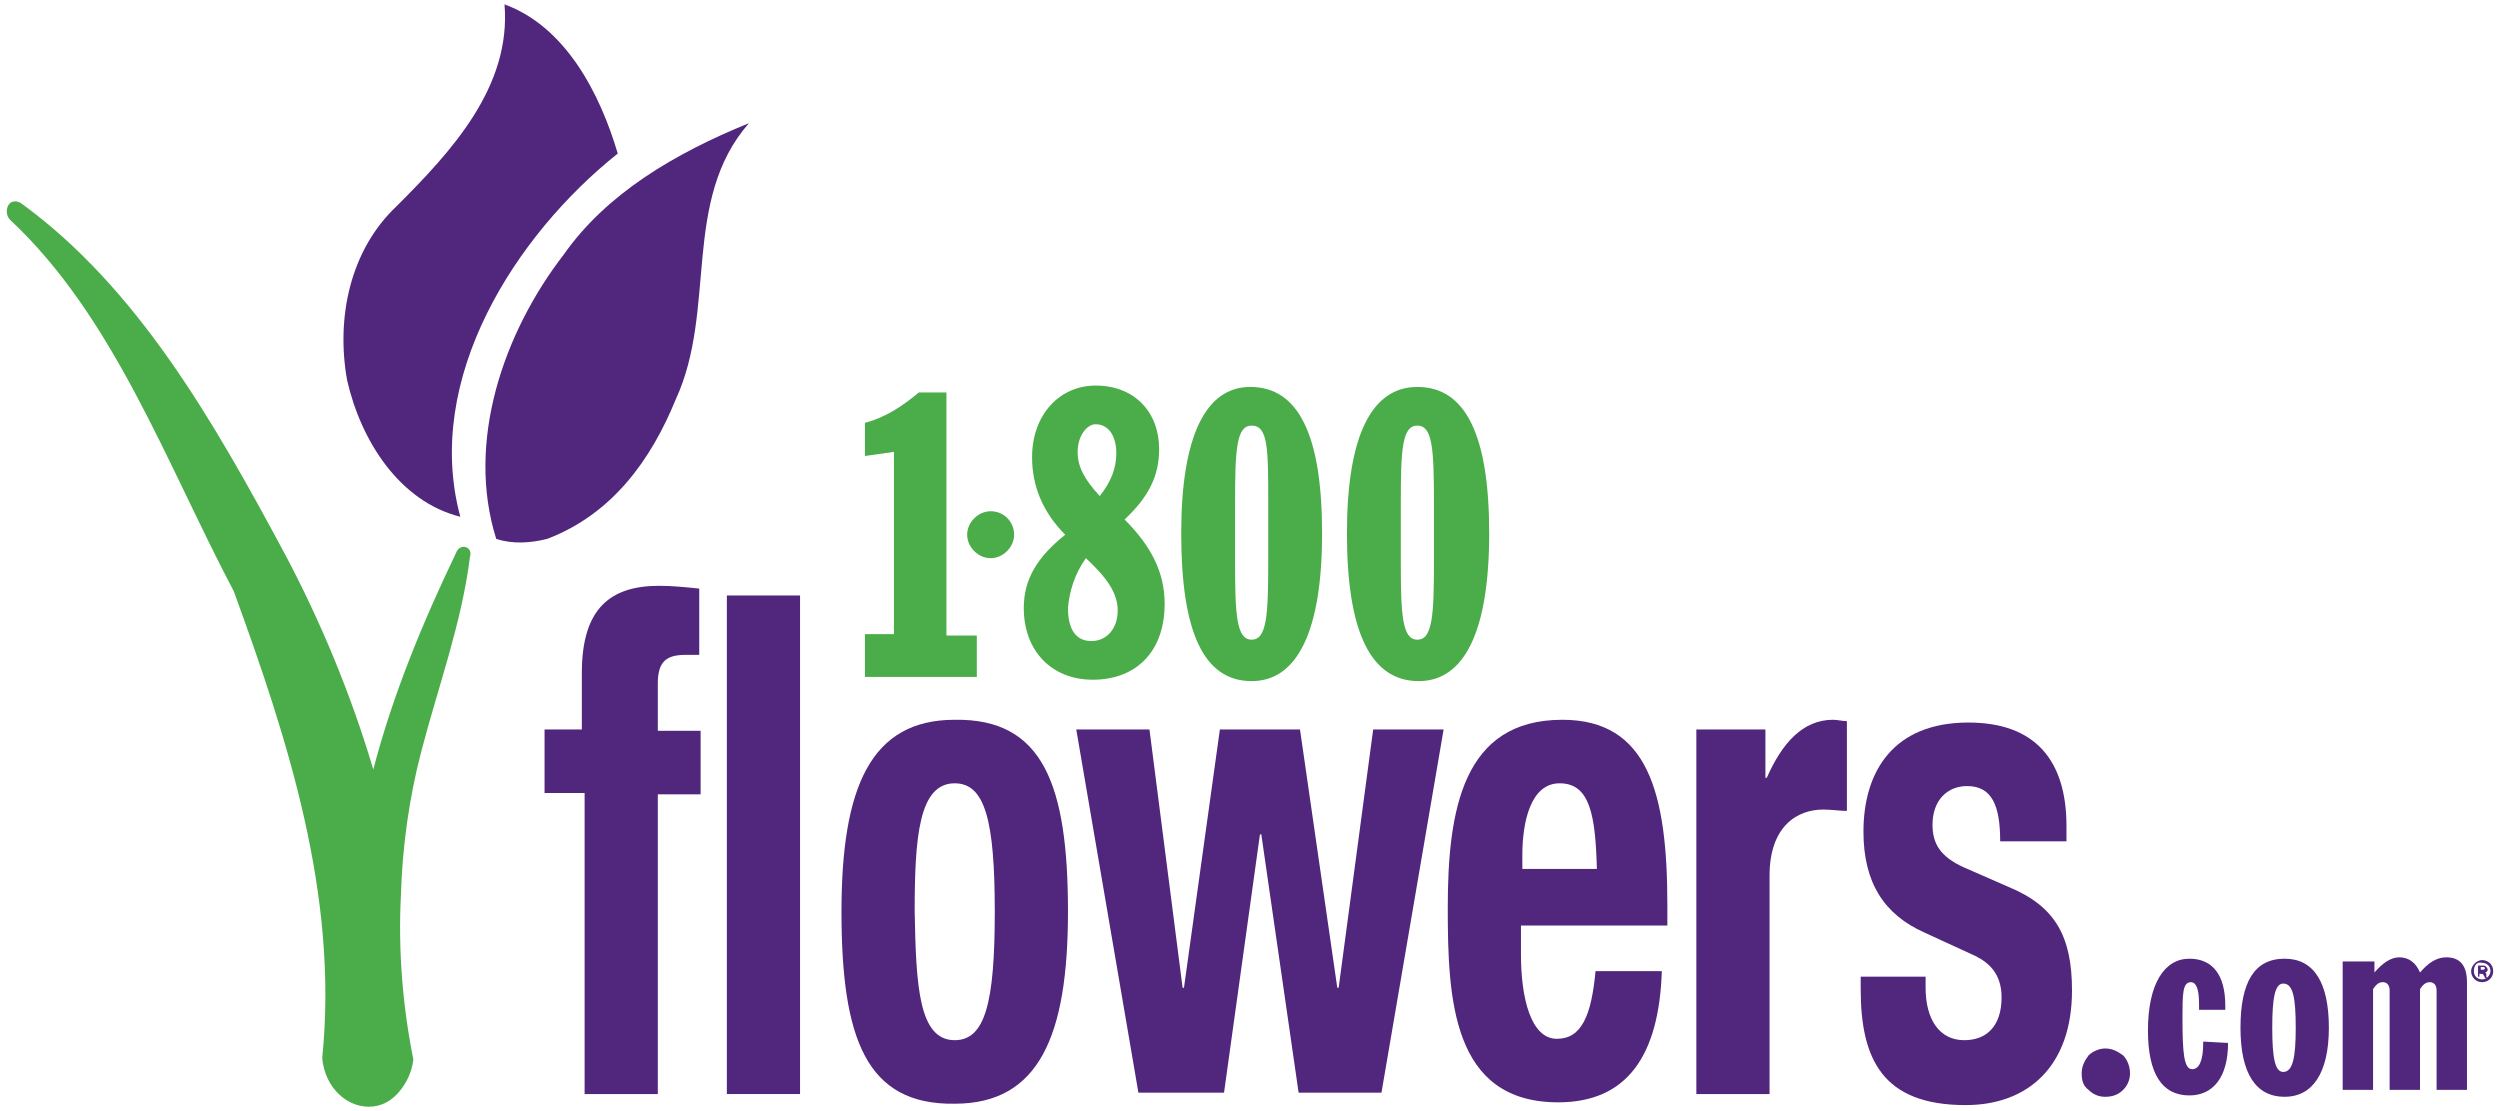 <?xml version="1.0" encoding="utf-8"?>
<!-- Generator: Adobe Illustrator 16.0.0, SVG Export Plug-In . SVG Version: 6.00 Build 0)  -->
<!DOCTYPE svg PUBLIC "-//W3C//DTD SVG 1.1//EN" "http://www.w3.org/Graphics/SVG/1.1/DTD/svg11.dtd">
<svg version="1.1" id="Layer_1" xmlns="http://www.w3.org/2000/svg" xmlns:xlink="http://www.w3.org/1999/xlink" x="0px" y="0px"
	 width="1260px" height="560px" viewBox="0 0 1260 560" enable-background="new 0 0 1260 560" xml:space="preserve">
<g>
	<g>
		<path fill="#4BAD49" d="M435.243,319.612h15.313v-91.879l-14.616,2.088v-16.706c10.439-2.784,18.792-8.352,27.146-15.313h13.918
			V320.31h15.313v20.881H435.94v-21.578H435.243z"/>
		<path fill="#4BAD49" d="M547.307,281.33c10.442,9.744,16.01,17.401,16.01,26.449c0,9.047-5.568,15.313-13.225,15.313
			c-7.657,0-11.833-5.568-11.833-16.704C538.953,298.034,541.739,288.986,547.307,281.33L547.307,281.33z M554.266,250.007
			c-7.656-8.352-11.136-14.617-11.136-22.274c0-8.352,4.874-13.92,9.048-13.92c6.265,0,10.442,5.568,10.442,14.617
			C562.62,236.086,559.837,243.046,554.266,250.007L554.266,250.007z M536.865,269.497c-13.918,11.136-20.881,22.275-20.881,36.891
			c0,21.578,13.921,36.194,34.803,36.194c21.578,0,36.193-13.919,36.193-38.283c0-16.01-6.959-29.234-20.184-42.459
			c11.833-11.136,17.401-21.578,17.401-35.498c0-18.794-12.53-32.019-32.02-32.019c-18.096,0-32.017,14.617-32.017,36.194
			C520.161,245.134,525.729,258.36,536.865,269.497L536.865,269.497z"/>
		<path fill="#4BAD49" d="M622.48,268.105c0-5.569,0-10.442,0-14.617c0-27.146,0.697-38.979,8.354-38.979
			c8.35,0,8.35,11.833,8.35,38.979c0,4.175,0,9.048,0,14.617c0,5.568,0,10.44,0,15.313c0,26.449-0.693,38.98-8.35,38.98
			s-8.354-12.531-8.354-38.98C622.48,278.545,622.48,273.673,622.48,268.105L622.48,268.105z M595.333,268.801
			c0,49.42,11.136,74.479,35.5,74.479c22.969,0,35.497-25.059,35.497-74.479s-11.83-73.782-36.194-73.782
			C607.864,195.019,595.333,219.381,595.333,268.801L595.333,268.801z"/>
		<path fill="#4BAD49" d="M706.006,268.105c0-5.569,0-10.442,0-14.617c0-27.146,0.697-38.979,8.354-38.979
			s8.352,11.833,8.352,38.979c0,4.175,0,9.048,0,14.617c0,5.568,0,10.44,0,15.313c0,26.449-0.695,38.98-8.352,38.98
			s-8.354-12.531-8.354-38.98C706.006,278.545,706.006,273.673,706.006,268.105L706.006,268.105z M678.859,268.801
			c0,49.42,11.834,74.479,36.195,74.479c22.969,0,35.498-25.059,35.498-74.479s-11.832-73.782-36.193-73.782
			C691.387,195.019,678.859,219.381,678.859,268.801L678.859,268.801z"/>
	</g>
	<path fill="#4BAD49" d="M511.113,269.497c0,6.265-5.568,11.833-11.833,11.833s-11.833-5.568-11.833-11.833
		s5.568-11.833,11.833-11.833C506.239,257.663,511.113,263.231,511.113,269.497z"/>
	<path fill="#51267D" d="M340.58,201.284c-12.53,30.625-32.02,57.772-64.734,70.301c-8.351,2.088-17.401,2.784-25.752,0
		c-15.313-48.724,3.479-103.712,34.105-143.387c21.578-30.625,55.683-50.811,93.271-66.124
		C343.363,101.052,361.461,156.04,340.58,201.284L340.58,201.284z"/>
	<path fill="#51267D" d="M311.346,77.387c-51.507,41.066-98.143,113.456-79.35,183.061c-30.625-7.656-50.115-38.282-57.075-68.908
		c-5.571-31.323,1.391-65.43,25.058-87.703c27.146-27.145,57.772-59.86,54.292-101.622C284.896,13.35,302.298,46.76,311.346,77.387
		L311.346,77.387z"/>
	<g>
		<path fill="#51267D" d="M293.247,399.656h-18.792v-32.014h18.792v-28.541c0-32.714,14.619-43.853,38.979-43.853
			c6.962,0,13.225,0.7,20.187,1.394v33.408c-2.088,0-4.874,0-6.962,0c-10.439,0-13.919,4.178-13.919,14.619v23.666h21.575v32.021
			h-21.575v151.04h-36.891v-151.74H293.247z"/>
		<path fill="#51267D" d="M366.335,300.123h36.891v251.273h-36.891V300.123z"/>
		<path fill="#51267D" d="M481.181,362.769c44.547-0.697,57.078,32.714,57.078,96.751c0,62.643-14.619,96.751-57.078,96.751
			c-44.547,0.694-57.075-32.714-57.075-96.751C424.106,396.873,438.722,362.769,481.181,362.769z M481.181,524.251
			c15.313,0,20.187-18.793,20.187-64.731s-4.874-64.734-20.187-64.734c-18.095,0-20.184,27.146-20.184,64.734
			C461.692,497.104,463.086,524.251,481.181,524.251z"/>
		<path fill="#51267D" d="M542.436,367.639h36.891l16.704,130.163h0.697l18.095-130.163h40.37l18.793,130.163h0.697l17.4-130.163
			h35.5l-31.322,183.063H654.5L635.703,420.54h-0.693l-18.098,130.162h-43.156L542.436,367.639z"/>
		<path fill="#51267D" d="M766.564,466.479v14.619c0,21.575,4.869,42.459,18.094,42.459c12.531,0,17.402-11.833,19.49-34.108h33.412
			c-1.393,42.459-17.402,66.125-52.205,66.125c-53.594,0-55.684-52.203-55.684-98.142c0-49.422,7.656-94.663,57.773-94.663
			c43.152,0,52.9,36.891,52.9,93.269v10.441H766.564L766.564,466.479z M804.846,438.636c-0.697-27.841-3.48-43.851-18.793-43.851
			c-14.619,0-18.795,19.49-18.795,36.197v6.959h37.588V438.636z"/>
		<path fill="#51267D" d="M854.264,367.639h35.5v24.364h0.697c7.656-17.401,18.096-29.234,33.408-29.234
			c2.088,0,4.873,0.696,6.963,0.696v45.242c-3.48,0-7.658-0.697-11.834-0.697c-13.225,0-27.146,8.354-27.146,33.411v109.976h-36.891
			V367.639H854.264z"/>
		<path fill="#51267D" d="M970.504,491.536v6.266c0,16.01,6.963,26.449,19.49,26.449c11.137,0,18.793-6.96,18.793-21.578
			c0-11.831-6.262-17.401-13.225-20.881l-25.754-11.834c-20.186-9.048-30.627-25.058-30.627-50.812
			c0-30.627,15.313-54.986,52.9-54.986c33.412,0,49.42,18.795,49.42,52.203v7.656h-33.41c0-18.098-4.176-27.84-16.707-27.84
			c-9.74,0-17.4,6.959-17.4,19.49c0,9.047,3.482,16.006,16.01,21.574l22.275,9.745c23.664,9.745,32.018,25.058,32.018,52.204
			c0,38.282-22.273,57.771-53.596,57.771c-41.766,0-52.9-22.97-52.9-58.466v-6.266h32.713V491.536z"/>
	</g>
	<g>
		<path fill="#51267D" d="M1049.16,540.958c0-3.482,1.393-6.266,3.48-9.051c2.088-2.089,5.568-3.479,8.35-3.479
			c3.482,0,6.266,1.391,9.051,3.479c2.09,2.088,3.48,5.568,3.48,9.051c0,3.479-1.391,6.262-3.48,8.351
			c-2.088,2.088-4.873,3.482-9.051,3.482c-3.479,0-6.262-1.395-8.35-3.482C1049.855,547.22,1049.16,544.438,1049.16,540.958
			L1049.16,540.958z"/>
		<path fill="#51267D" d="M1103.449,552.094c-13.918,0-20.881-11.136-20.881-32.714c0-23.667,8.354-36.194,20.881-36.194
			c11.834,0,18.1,8.351,18.1,23.664c0,0.697,0,1.394,0,2.088h-13.225c0-1.391,0-2.088,0-2.782c0-7.656-1.393-11.139-4.178-11.139
			c-4.176,0-4.176,6.265-4.176,18.098c0,17.401,0.697,25.755,4.873,25.755c3.48,0,5.568-4.177,5.568-13.225v-0.697l12.527,0.697
			C1122.939,543.046,1115.283,552.094,1103.449,552.094L1103.449,552.094z"/>
		<path fill="#51267D" d="M1150.783,495.713c4.871,0,6.264,6.96,6.264,22.275c0,14.616-1.393,22.272-6.264,22.272
			c-4.178,0-5.568-6.96-5.568-22.272C1145.215,502.673,1146.605,495.713,1150.783,495.713L1150.783,495.713z M1129.205,517.988
			c0,22.97,7.656,34.803,22.275,34.803c13.918,0,22.271-11.833,22.271-34.803c0-22.972-7.656-34.803-22.271-34.803
			C1136.166,483.186,1129.205,495.017,1129.205,517.988L1129.205,517.988z"/>
		<path fill="#51267D" d="M1181.408,484.577h15.313v5.568c4.178-4.874,8.354-7.657,12.531-7.657c4.871,0,8.35,2.783,10.439,7.657
			c4.176-4.874,8.354-7.657,13.225-7.657c6.961,0,10.441,4.178,10.441,12.528v54.292h-15.313v-50.115
			c0-2.783-1.393-4.177-3.48-4.177s-3.48,1.394-4.873,3.482v50.81h-15.314v-50.115c0-2.783-1.391-4.177-3.479-4.177
			s-3.48,1.394-4.875,3.482v50.81h-15.313v-64.731H1181.408z"/>
	</g>
	<g>
		<path fill="#4BAD49" d="M234.781,275.762c-2.088-0.697-4.177,0.695-4.874,2.784c-16.704,34.804-32.017,71.695-41.762,109.281
			c-11.136-37.588-26.449-74.477-44.547-108.585c-36.194-67.517-74.479-134.337-132.945-176.796
			c-2.088-1.393-4.874-1.393-6.265,0.695c-1.392,2.088-1.392,5.568,0.697,7.657c52.204,48.724,78.653,122.506,112.758,187.237
			c27.146,74.479,52.901,153.132,44.547,235.267c1.391,15.313,13.225,25.752,25.755,24.361c5.568-0.697,9.745-3.479,13.225-7.656
			c3.479-4.177,6.265-9.745,6.959-16.011c-5.568-27.84-7.656-55.683-6.262-82.829c0.694-24.361,4.174-49.422,10.439-73.085
			c8.354-32.017,20.187-64.036,24.364-97.449C237.564,278.545,236.87,276.457,234.781,275.762z"/>
	</g>
	<g>
		<path fill="#51267D" d="M1256.582,489.448c0,3.479-2.783,5.568-5.568,5.568c-3.48,0-5.568-2.783-5.568-5.568
			c0-2.782,2.783-5.568,5.568-5.568S1256.582,485.969,1256.582,489.448z M1246.836,489.448c0,2.785,2.09,4.177,4.178,4.177
			s4.176-2.089,4.176-4.177c0-2.782-2.088-4.177-4.176-4.177C1248.229,484.577,1246.836,486.666,1246.836,489.448z
			 M1250.316,492.233h-1.391v-5.567c0.697,0,1.391,0,2.088,0c1.391,0,1.391,0,2.088,0.693c0,0,0.697,0.697,0.697,1.395
			c0,0.694-0.697,1.392-1.395,1.392l0,0c0.697,0,0.697,0.696,0.697,1.391c0,0.697,0,1.392,0.697,1.392h-1.395
			c0,0,0-0.694-0.693-1.392c0-0.694-0.697-0.694-1.395-0.694h-0.693v1.392H1250.316z M1250.316,488.754L1250.316,488.754
			c1.395,0,2.088,0,2.088-0.697s-0.693-0.697-1.391-0.697h-0.697V488.754z"/>
	</g>
</g>
</svg>
